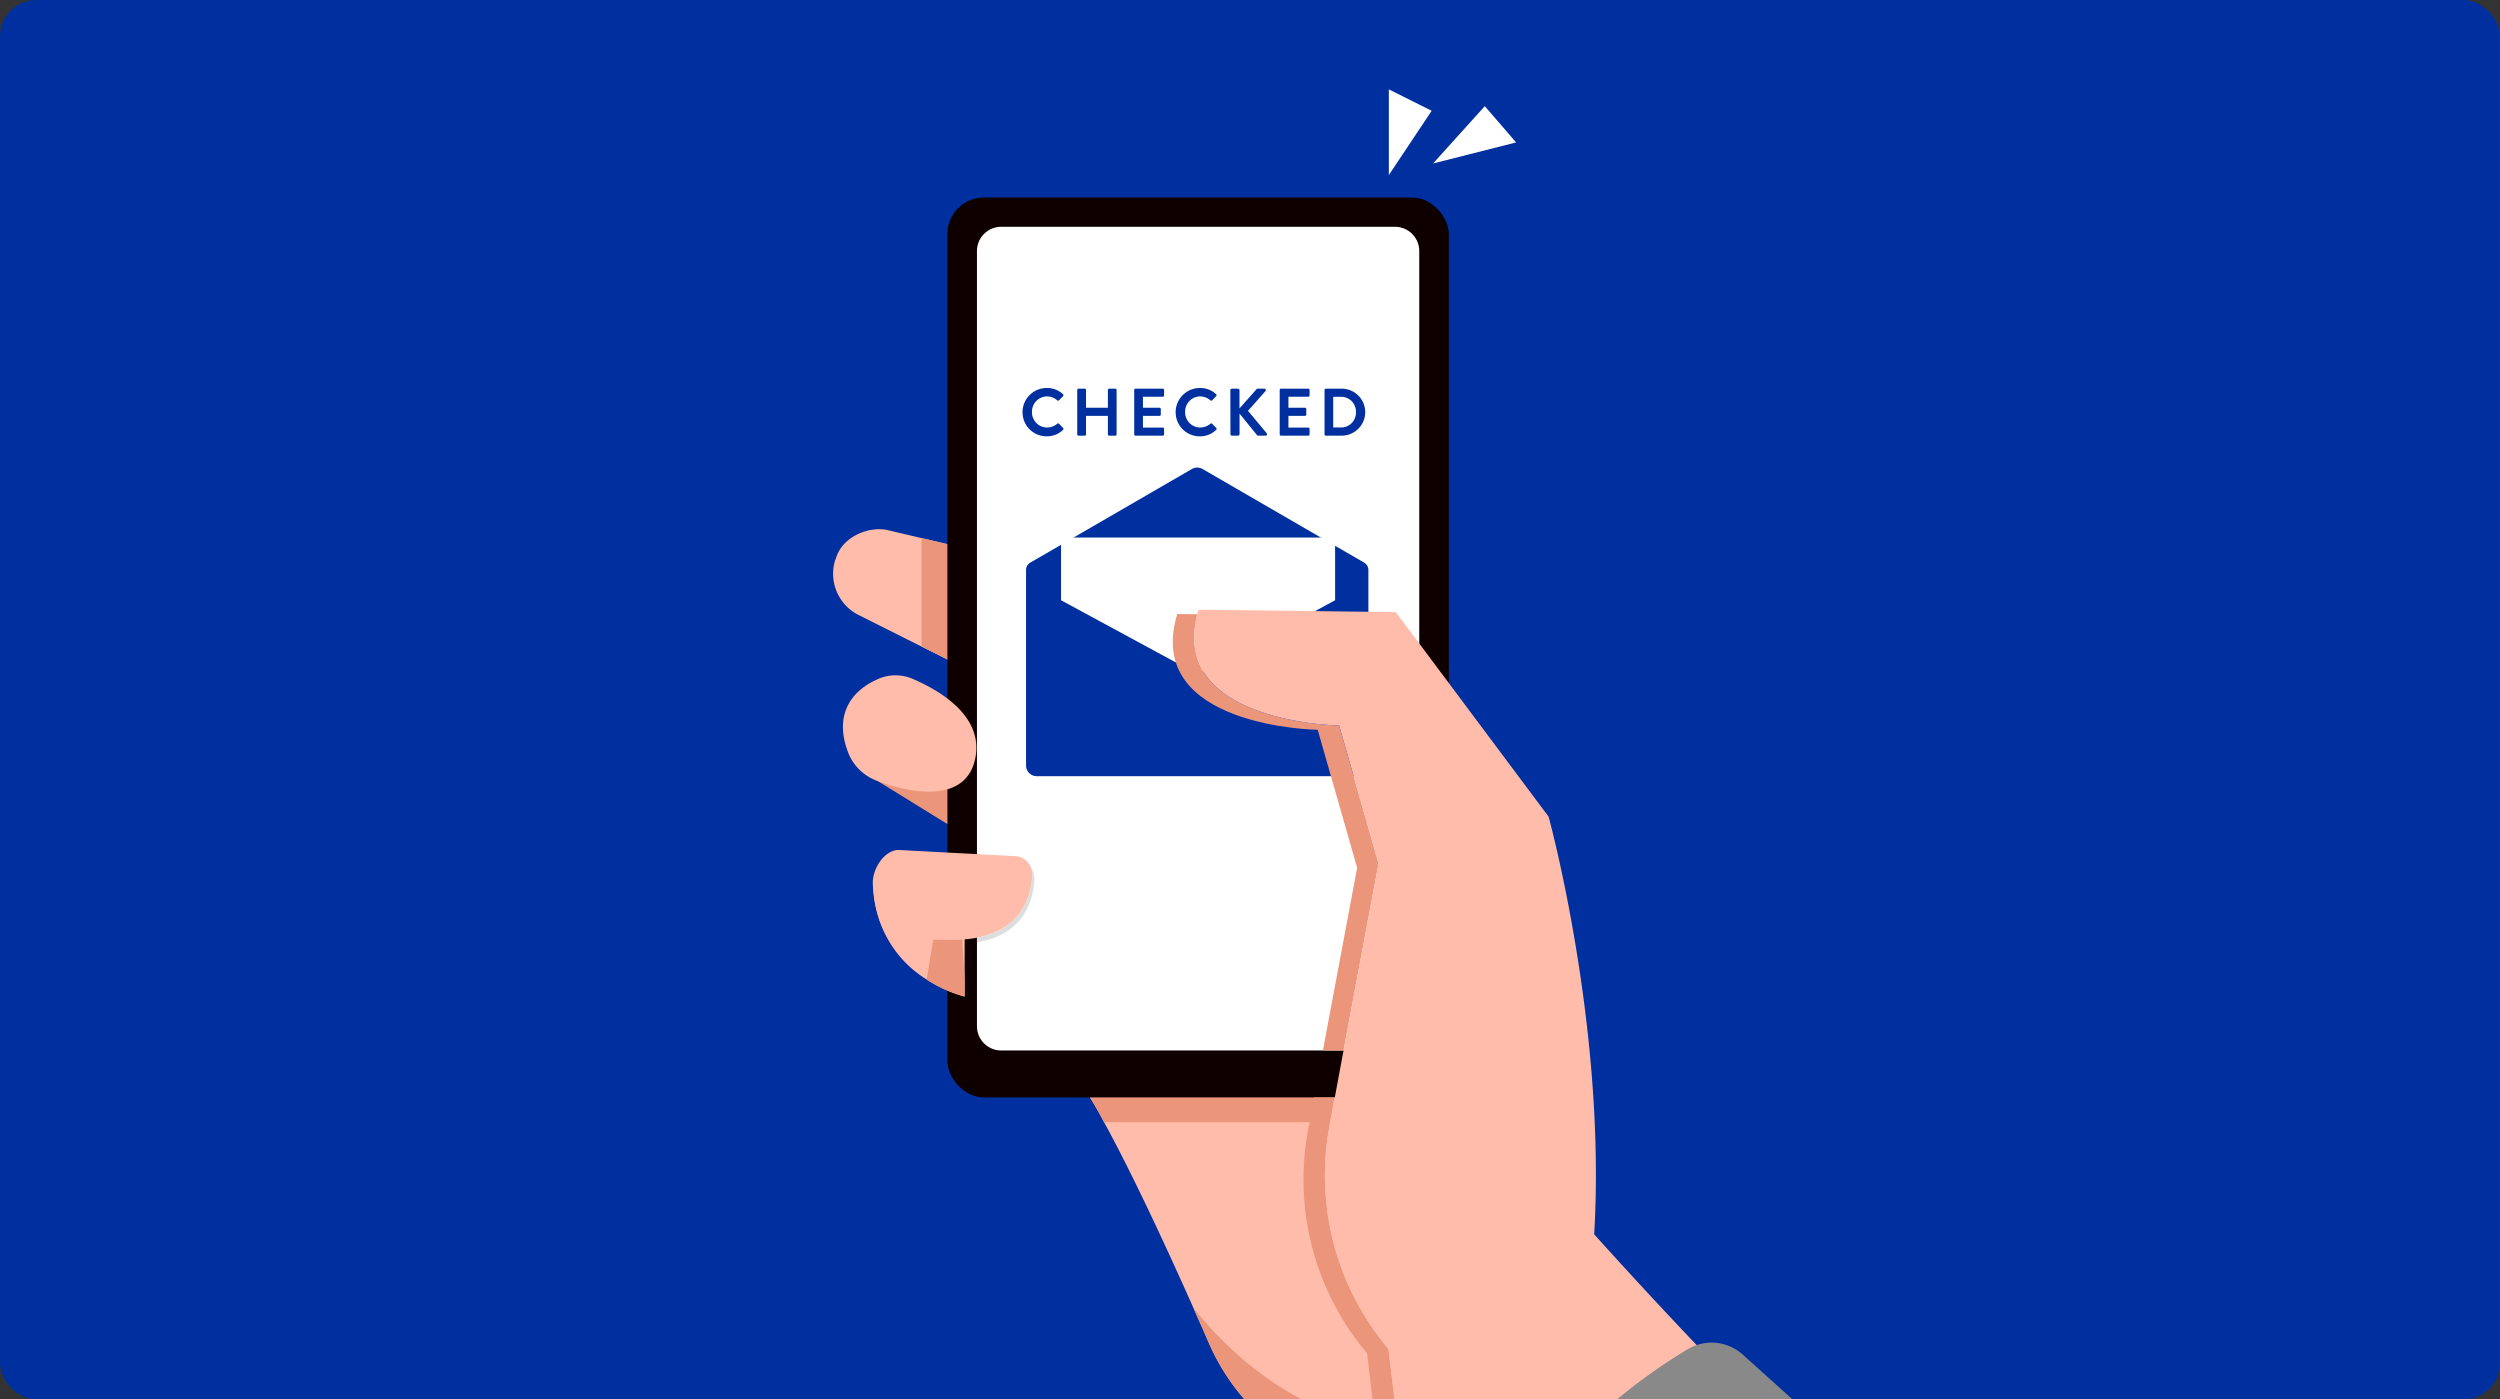 <svg xmlns="http://www.w3.org/2000/svg" xmlns:xlink="http://www.w3.org/1999/xlink" width="343" height="192.001" viewBox="0 0 343 192.001">
  <rect x="0" y="0" width="343" height="192.001" fill="#333333" stroke="none"/>
  <defs>
    <clipPath id="clip-path">
      <rect id="長方形_7948" data-name="長方形 7948" width="343" height="192" transform="translate(-16 -0.054)" fill="#a80600"/>
    </clipPath>
  </defs>
  <g id="グループ_6273" data-name="グループ 6273" transform="translate(-71 -5718.945)">
    <g id="グループ_6272" data-name="グループ 6272" transform="translate(87 5719)">
      <rect id="長方形_7947" data-name="長方形 7947" width="343" height="192" rx="5" transform="translate(-16 -0.054)" fill="#002fa0"/>
      <g id="マスクグループ_5" data-name="マスクグループ 5" transform="translate(0 0)" clip-path="url(#clip-path)">
        <g id="グループ_6243" data-name="グループ 6243" transform="translate(98.322 12.203)">
          <g id="グループ_6240" data-name="グループ 6240" transform="translate(0 14.846)">
            <g id="グループ_6233" data-name="グループ 6233" transform="translate(0 45.5)">
              <path id="パス_386" data-name="パス 386" d="M-2689.755,1566.056l-.017,15.96-4.057-2.035-8.746-4.385a6.338,6.338,0,0,1-3.059-7.6l.044-.044c.845-3.113,4.661-4.521,7.112-3.946l4.648,1.092Z" transform="translate(2705.939 -1563.878)" fill="#ffbcaa"/>
              <path id="パス_387" data-name="パス 387" d="M-2660.709,1568.977l-.017,15.96-4.057-2.035v-14.885Z" transform="translate(2676.893 -1566.799)" fill="#eb967a"/>
            </g>
            <g id="グループ_6234" data-name="グループ 6234" transform="translate(31.255 108.699)">
              <path id="パス_388" data-name="パス 388" d="M-2546.347,1848.784l-2.681,4.172-3.4,5.294-11.193-4.75a30.014,30.014,0,0,1-15.785-15.6c-.676-1.552-1.406-3.208-2.177-4.936-3.725-8.367-8.354-18.347-12.231-25.419a55.39,55.39,0,0,0-4.544-7.269c-.25-.321-.493-.6-.724-.845-3.82-4.013,10.4-5.217,23.479-5.507,5.954-.132,11.677-.071,15.355,0h.037c2.515.047,4.063.1,4.063.1Z" transform="translate(2599.718 -1789.375)" fill="#ffbcaa"/>
              <path id="パス_389" data-name="パス 389" d="M-2478.971,1816.082c-.331,1.292-.6,2.636-.844,3.968s-.442,2.678-.6,4.025a55.7,55.7,0,0,0-.4,8.09c.011.336.013.673.032,1.008l.066,1c.031.673.127,1.326.2,1.987a34.1,34.1,0,0,0,.805,3.907,35.886,35.886,0,0,0,1.241,3.8c.244.619.495,1.235.772,1.838s.57,1.216.862,1.746l.014.027a1.2,1.2,0,0,1-.471,1.631,1.2,1.2,0,0,1-1.631-.471l-.022-.042c-.344-.685-.613-1.312-.884-1.976s-.511-1.318-.745-1.984a38.438,38.438,0,0,1-1.157-4.067,35.9,35.9,0,0,1-.692-4.177c-.056-.7-.125-1.413-.138-2.111l-.037-1.05c-.009-.35,0-.7,0-1.049a57.332,57.332,0,0,1,.675-8.311c.2-1.372.452-2.735.738-4.09s.6-2.695,1-4.048a.632.632,0,0,1,.783-.431.631.631,0,0,1,.437.762Z" transform="translate(2517.06 -1804.505)" fill="#dcdddd"/>
              <path id="パス_390" data-name="パス 390" d="M-2556.065,1778.664l-.9,4.54-2.7,13.624h-30.906a55.367,55.367,0,0,0-4.543-7.268l22.756-6.352Z" transform="translate(2596.467 -1778.664)" fill="#eb967a"/>
            </g>
            <g id="グループ_6236" data-name="グループ 6236" transform="translate(15.658)">
              <rect id="長方形_7936" data-name="長方形 7936" width="68.796" height="123.456" rx="5" fill="#0f0000"/>
              <g id="グループ_6235" data-name="グループ 6235" transform="translate(4.058 4.012)">
                <path id="パス_391" data-name="パス 391" d="M-2578.25,1426.21v106.341a3.336,3.336,0,0,1-3.333,3.337H-2635.6a3.335,3.335,0,0,1-3.333-3.337V1426.21a3.332,3.332,0,0,1,3.333-3.333h54.016A3.333,3.333,0,0,1-2578.25,1426.21Z" transform="translate(2638.933 -1422.877)" fill="#fff"/>
              </g>
            </g>
            <g id="グループ_6237" data-name="グループ 6237" transform="translate(5.425 89.507)">
              <path id="パス_392" data-name="パス 392" d="M-2674.681,1731.252v14.873a18.176,18.176,0,0,1-5.216-2.338,15.377,15.377,0,0,1-7.294-12.535Z" transform="translate(2687.282 -1726.011)" fill="#ffbcaa"/>
              <path id="パス_393" data-name="パス 393" d="M-2657.186,1747.015v2.352a18.17,18.17,0,0,1-5.216-2.338l1.414-8.485,3.118-2.7Z" transform="translate(2669.787 -1729.253)" fill="#eb967a"/>
              <path id="パス_394" data-name="パス 394" d="M-2676.59,1725.779c-3.57,0-6.514-.131-8.925-.365l-.021-.041a16.256,16.256,0,0,1-1.964-7.479c.018-1.918,1.534-4.332,3.448-4.453h.024l15.918.845a2.483,2.483,0,0,1,2.488,2.593C-2665.786,1720.268-2667.458,1725.779-2676.59,1725.779Z" transform="translate(2687.5 -1713.44)" fill="#ffbcaa"/>
            </g>
            <g id="グループ_6238" data-name="グループ 6238" transform="translate(49.385 123.456)">
              <path id="パス_395" data-name="パス 395" d="M-2481.008,1966.8c-3.073,4.233-5.287,7.252-5.287,7.252l-22.65-21.974-11.194-4.75a30.014,30.014,0,0,1-15.784-15.6c-.676-1.552-1.407-3.209-2.177-4.936,2.505,3.235,12.981,15.554,28.036,16.308l.037.031,4.486,3.658Z" transform="translate(2538.1 -1897.96)" fill="#eb967a"/>
              <path id="パス_396" data-name="パス 396" d="M-2485.259,1828.818c-.288,1.547-.577,3.108-.867,4.672a36.89,36.89,0,0,0,8.114,30.426l1.285,10.656,1.082,8.952L-2453,1905.5s.547-.746,1.473-2.014l-21.181-20.549-1.082-8.952-1.285-10.655a36.89,36.89,0,0,1-8.114-30.426l.675-4.083Z" transform="translate(2501.858 -1828.818)" fill="#eb967a"/>
            </g>
            <g id="グループ_6239" data-name="グループ 6239" transform="translate(1.329 65.552)">
              <path id="パス_397" data-name="パス 397" d="M-2688.43,1663.311l10.507,6.489-.014-13.164Z" transform="translate(2692.252 -1649.395)" fill="#eb967a"/>
              <path id="パス_398" data-name="パス 398" d="M-2696.887,1632.66c-2.616,1.2-6.067,4.143-3.794,10.02a6.732,6.732,0,0,0,4.129,3.881c4.022,1.512,11.843,3.219,13.252-2.982,1.319-5.806-4.672-9.364-8.254-10.938A5.984,5.984,0,0,0-2696.887,1632.66Z" transform="translate(2701.421 -1632.024)" fill="#ffbcaa"/>
            </g>
          </g>
          <path id="パス_399" data-name="パス 399" d="M-2638.933,1732.182c6.44-1.1,7.739-5.692,7.883-8.658a2.441,2.441,0,0,0-.426-1.5,2.439,2.439,0,0,1,.132.912c-.142,2.921-1.4,7.415-7.589,8.6Z" transform="translate(2658.649 -1615.144)" fill="#dcdddd"/>
          <g id="グループ_6241" data-name="グループ 6241" transform="translate(26.451 51.894)">
            <path id="パス_400" data-name="パス 400" d="M-2593.294,1535.349l-22.161,12.839a1.176,1.176,0,0,0-.587,1.019v26.813a1.471,1.471,0,0,0,1.471,1.471h44.028a1.471,1.471,0,0,0,1.471-1.471v-26.813a1.177,1.177,0,0,0-.587-1.019l-22.161-12.839A1.472,1.472,0,0,0-2593.294,1535.349Z" transform="translate(2616.042 -1535.151)" fill="#002fa0"/>
            <path id="パス_401" data-name="パス 401" d="M-2599.717,1576.362l18.8,10.186,18.8-10.186v-8.61h-37.6Z" transform="translate(2604.52 -1558.159)" fill="#fff"/>
          </g>
          <path id="パス_402" data-name="パス 402" d="M-2524.2,1663.324q.36-1.936.71-3.8c2.293-12.288,4.1-21.872,4.1-21.872l-5.409-18.932s-23.353-.33-19.444-15.266l-2.768-.035c-4.733,15.551,19.27,15.889,19.27,15.889l5.409,18.932s-1.808,9.584-4.1,21.872q-.294,1.571-.6,3.2Z" transform="translate(2594.209 -1531.436)" fill="#eb967a"/>
          <path id="パス_403" data-name="パス 403" d="M-2517.144,1661.922q.362-1.94.712-3.812c2.292-12.288,4.1-21.872,4.1-21.872l-5.409-18.932s-24-.338-19.27-15.889l27.046.338,20.96,28.06s7.944,28.9,6.254,57.3c0,0,11.494,12.847,21.974,23.327-.233,1.4-12.991,17.218-19.9,26.724-3.073,4.233-5.287,7.252-5.287,7.252l-22.65-21.974-1.082-8.952-1.284-10.656a36.888,36.888,0,0,1-8.114-30.426q.379-2.048.757-4.083" transform="translate(2587.152 -1530.025)" fill="#ffbcaa"/>
          <g id="グループ_6242" data-name="グループ 6242" transform="translate(25.968 40.976)">
            <path id="パス_404" data-name="パス 404" d="M-2614.361,1498.046a3.117,3.117,0,0,1,2.229.857.171.171,0,0,1,.009.258l-.562.58a.147.147,0,0,1-.23,0,2.184,2.184,0,0,0-1.419-.543,2.088,2.088,0,0,0-2.053,2.146,2.085,2.085,0,0,0,2.063,2.127,2.212,2.212,0,0,0,1.41-.525.169.169,0,0,1,.23,0l.571.589a.175.175,0,0,1-.009.249,3.161,3.161,0,0,1-2.238.893,3.3,3.3,0,0,1-3.324-3.306A3.317,3.317,0,0,1-2614.361,1498.046Z" transform="translate(2617.685 -1498.046)" fill="#002fa0"/>
            <path id="パス_405" data-name="パス 405" d="M-2592.174,1498.534a.181.181,0,0,1,.174-.175h.857a.175.175,0,0,1,.175.175v2.44h3v-2.44a.175.175,0,0,1,.175-.175h.847a.181.181,0,0,1,.175.175v6.1a.181.181,0,0,1-.175.175h-.847a.175.175,0,0,1-.175-.175v-2.541h-3v2.541a.175.175,0,0,1-.175.175H-2592a.181.181,0,0,1-.174-.175Z" transform="translate(2599.68 -1498.267)" fill="#002fa0"/>
            <path id="パス_406" data-name="パス 406" d="M-2565.6,1498.534a.175.175,0,0,1,.175-.175h3.748a.175.175,0,0,1,.175.175v.755a.175.175,0,0,1-.175.175h-2.725v1.51h2.274a.181.181,0,0,1,.175.175v.764a.175.175,0,0,1-.175.175h-2.274v1.612h2.725a.175.175,0,0,1,.175.175v.755a.175.175,0,0,1-.175.175h-3.748a.175.175,0,0,1-.175-.175Z" transform="translate(2580.925 -1498.267)" fill="#002fa0"/>
            <path id="パス_407" data-name="パス 407" d="M-2542.96,1498.046a3.116,3.116,0,0,1,2.229.857.171.171,0,0,1,.01.258l-.562.58a.147.147,0,0,1-.23,0,2.181,2.181,0,0,0-1.418-.543,2.088,2.088,0,0,0-2.053,2.146,2.085,2.085,0,0,0,2.063,2.127,2.209,2.209,0,0,0,1.409-.525.169.169,0,0,1,.23,0l.571.589a.176.176,0,0,1-.009.249,3.161,3.161,0,0,1-2.238.893,3.3,3.3,0,0,1-3.324-3.306A3.317,3.317,0,0,1-2542.96,1498.046Z" transform="translate(2567.293 -1498.046)" fill="#002fa0"/>
            <path id="パス_408" data-name="パス 408" d="M-2520.773,1498.58a.218.218,0,0,1,.221-.221h.811a.224.224,0,0,1,.221.221v2.486l2.32-2.615a.22.22,0,0,1,.175-.092h.921a.2.2,0,0,1,.147.332l-2.4,2.707,2.578,3.085a.2.2,0,0,1-.166.322h-1a.2.2,0,0,1-.166-.064l-2.4-2.965v2.809a.224.224,0,0,1-.221.221h-.811a.218.218,0,0,1-.221-.221Z" transform="translate(2549.288 -1498.267)" fill="#002fa0"/>
            <path id="パス_409" data-name="パス 409" d="M-2497.766,1498.534a.175.175,0,0,1,.176-.175h3.747a.175.175,0,0,1,.175.175v.755a.175.175,0,0,1-.175.175h-2.725v1.51h2.274a.182.182,0,0,1,.175.175v.764a.175.175,0,0,1-.175.175h-2.274v1.612h2.725a.175.175,0,0,1,.175.175v.755a.175.175,0,0,1-.175.175h-3.747a.175.175,0,0,1-.176-.175Z" transform="translate(2533.051 -1498.267)" fill="#002fa0"/>
            <path id="パス_410" data-name="パス 410" d="M-2476.855,1498.534a.173.173,0,0,1,.166-.175h2.182a3.233,3.233,0,0,1,3.233,3.214,3.237,3.237,0,0,1-3.233,3.232h-2.182a.173.173,0,0,1-.166-.175Zm2.237,5.147a2.033,2.033,0,0,0,2.073-2.109,2.031,2.031,0,0,0-2.073-2.1h-1.05v4.208Z" transform="translate(2518.293 -1498.267)" fill="#002fa0"/>
          </g>
          <path id="パス_411" data-name="パス 411" d="M-2446.876,1370.548v-11.763l5.877,2.942Z" transform="translate(2523.103 -1358.785)" fill="#fff"/>
          <path id="パス_412" data-name="パス 412" d="M-2426.266,1374.5l11.4-2.891-4.3-4.974Z" transform="translate(2508.557 -1364.327)" fill="#fff"/>
          <path id="パス_413" data-name="パス 413" d="M-2317.911,1996.229l-36.605,40.867-57.147-51.487a6.355,6.355,0,0,1-1.58-7.326,78.281,78.281,0,0,1,30.656-34.162,6.391,6.391,0,0,1,7.6.682Z" transform="translate(2499.755 -1771.228)" fill="#898989"/>
        </g>
      </g>
    </g>
  </g>
</svg>
